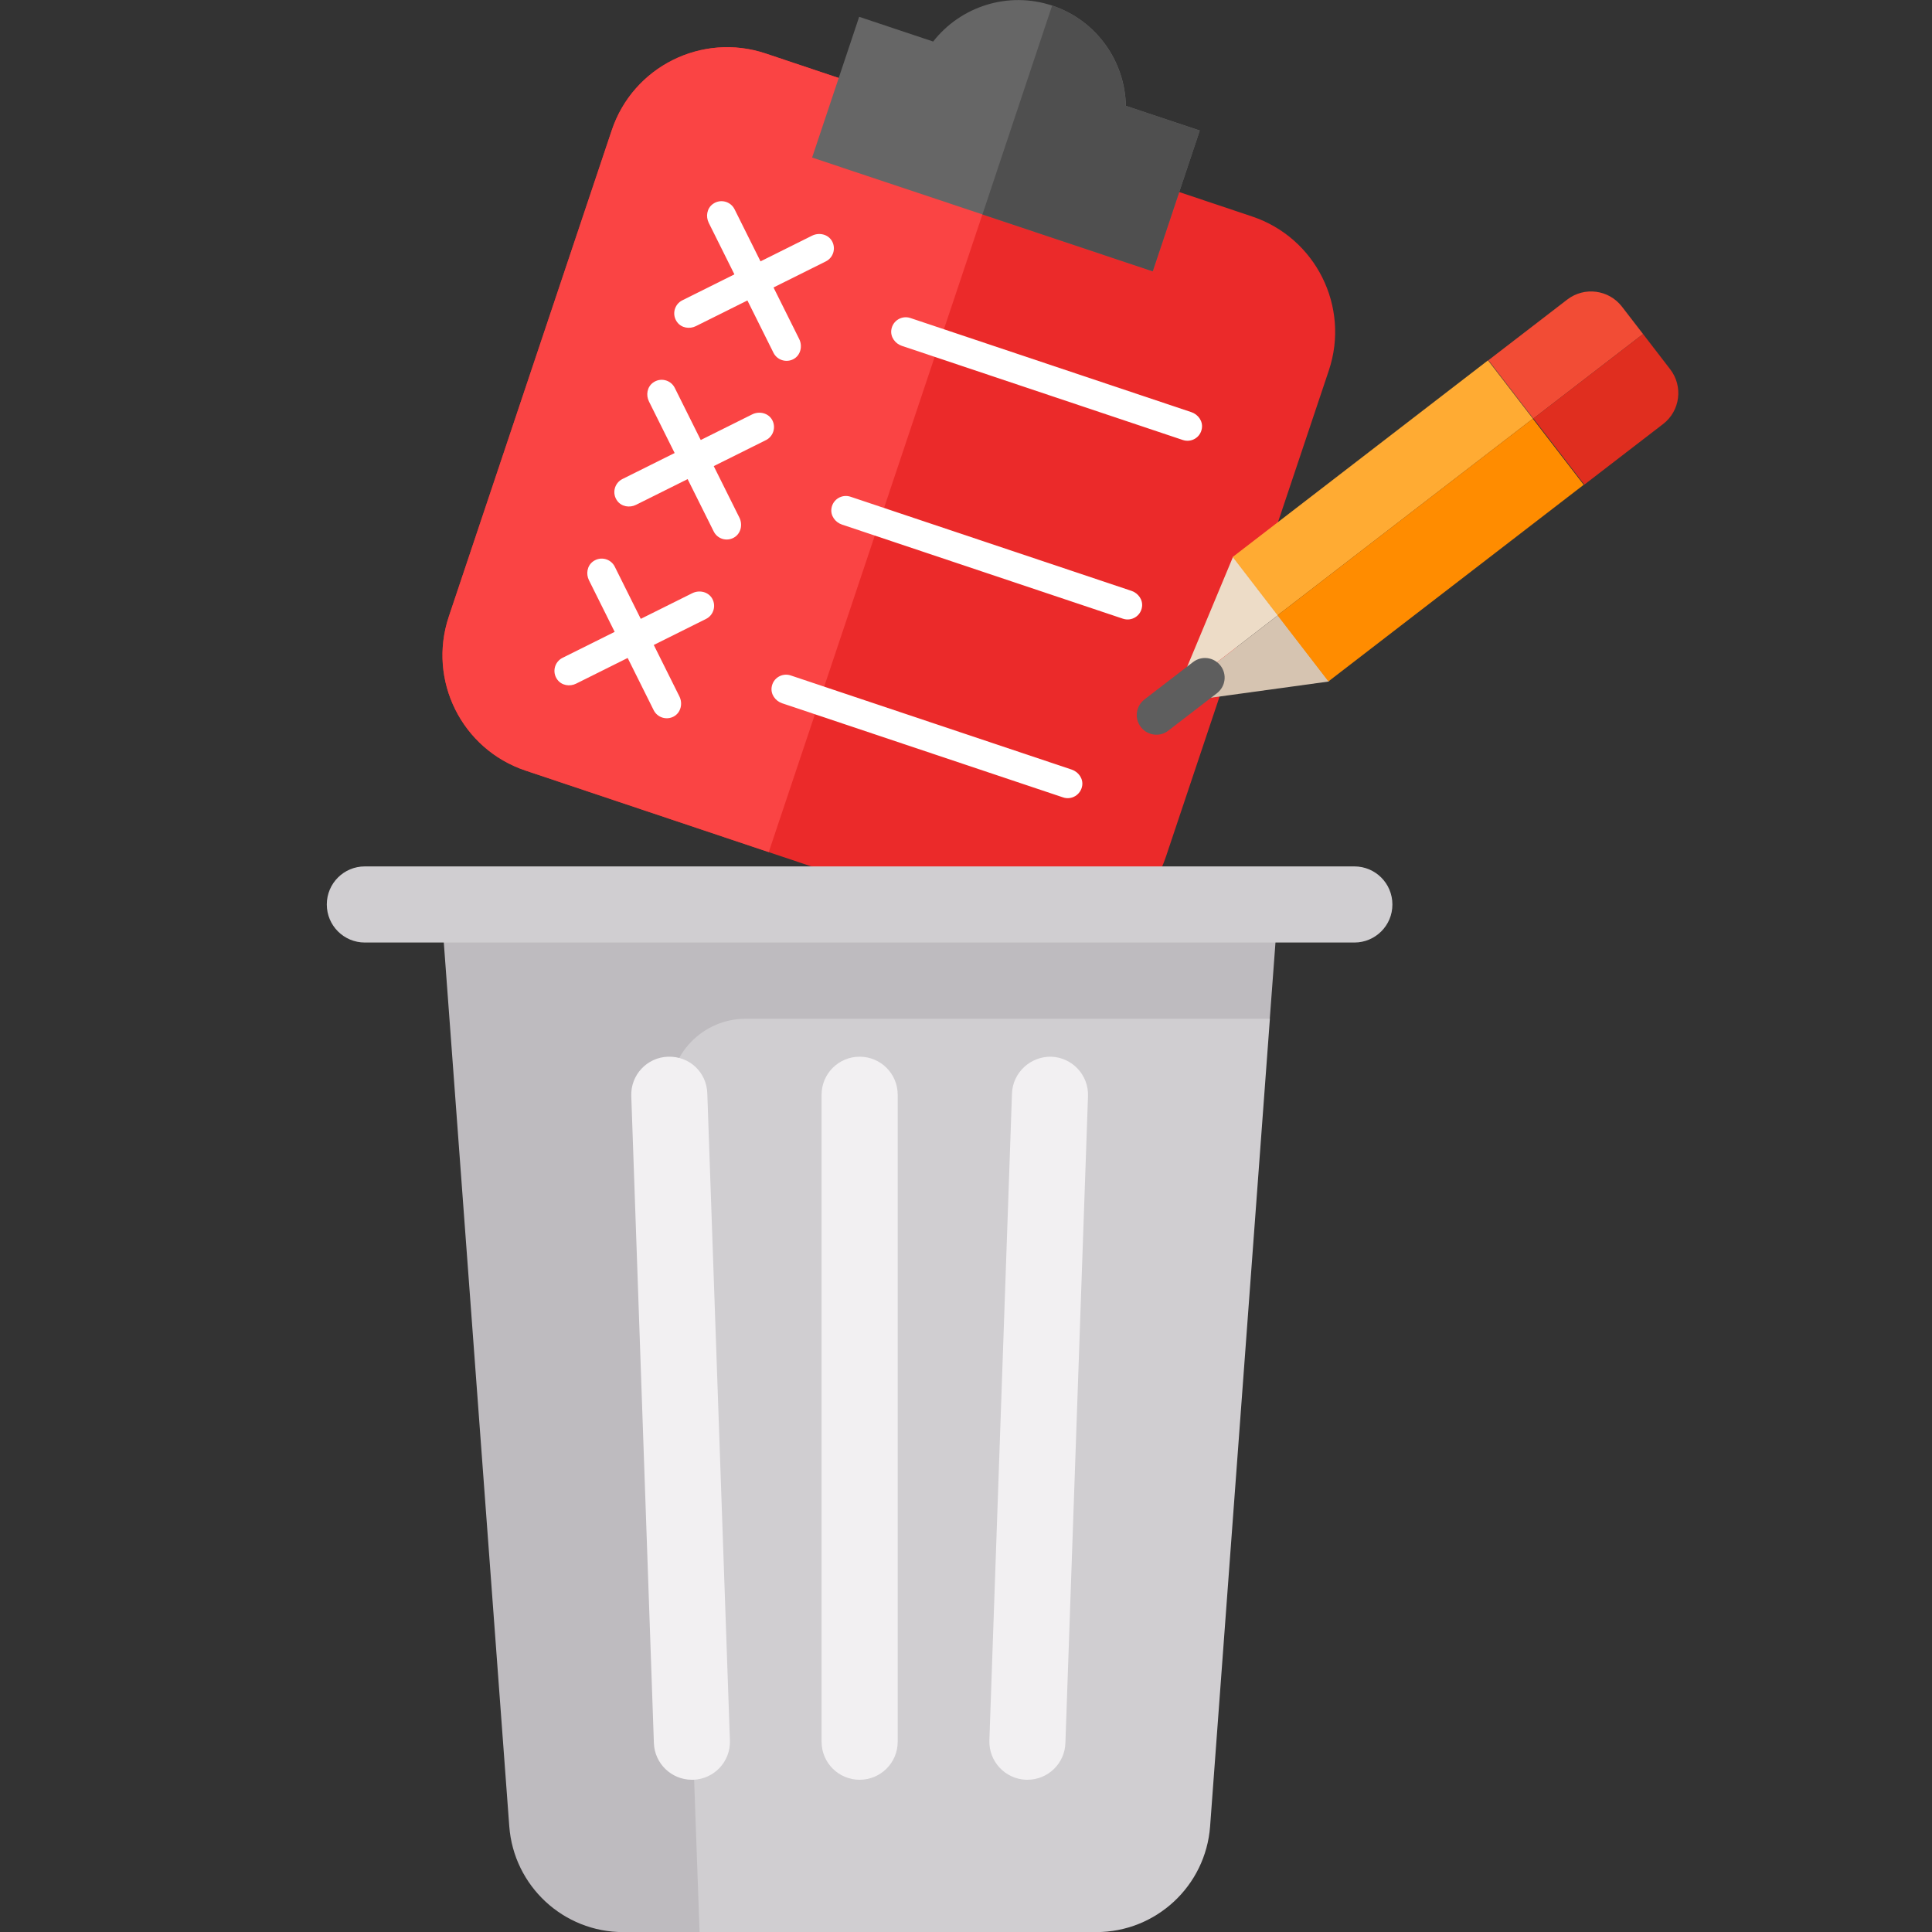 <?xml version="1.0" encoding="utf-8"?>
<!-- Generator: Adobe Illustrator 24.1.0, SVG Export Plug-In . SVG Version: 6.00 Build 0)  -->
<svg version="1.1" id="Layer_1" xmlns="http://www.w3.org/2000/svg" xmlns:xlink="http://www.w3.org/1999/xlink" x="0px" y="0px"
	 viewBox="0 0 2000 2000" style="enable-background:new 0 0 2000 2000;" xml:space="preserve">
<rect x="0" y="0" width="2000" height="2000" fill="#333333" stroke="none"/>
<style type="text/css">
	.st0{fill:#EB2A2A;}
	.st1{fill:#FA4444;}
	.st2{fill:#FFFFFF;}
	.st3{fill:#666666;}
	.st4{fill:#4F4F4F;}
	.st5{fill:#D0CED1;}
	.st6{fill:#BEBBBF;}
	.st7{fill:#F2F0F2;}
	.st8{fill:#EDDCC7;}
	.st9{fill:#F24C35;}
	.st10{fill:#FFAB33;}
	.st11{fill:#D6C4B1;}
	.st12{fill:#E02E1F;}
	.st13{fill:#FF8C00;}
	.st14{fill:#5E5E5E;}
</style>
<g>
	<g>
		<g>
			<path class="st0" d="M1047.5,966.5L544,797.7c-65.9-22.1-101.5-93.5-79.4-159.4l168.7-503.5c22.1-65.9,93.5-101.5,159.4-79.4
				l503.5,168.7c65.9,22.1,101.5,93.5,79.4,159.4l-168.7,503.5C1184.8,953,1113.5,988.6,1047.5,966.5z"/>
			<path class="st1" d="M1044.5,139.8L792.7,55.4c-65.9-22.1-137.3,13.4-159.4,79.4L464.6,638.3C442.5,704.3,478,775.6,544,797.7
				l251.8,84.4L1044.5,139.8z"/>
			<g>
				<g>
					<path class="st2" d="M1162.5,640.5l-291-97.5c-7-2.4-11.9-9.3-10.8-16.6c1.4-9.6,11-15.1,19.7-12.2l291,97.5
						c7,2.4,11.9,9.3,10.8,16.6C1180.8,637.9,1171.3,643.4,1162.5,640.5z"/>
					<g>
						<path class="st2" d="M792.9,455.6l-134.5,67c-6.6,3.3-15,1.9-19.4-4.1c-5.8-7.8-2.9-18.5,5.3-22.6l134.3-66.9
							c7.4-3.7,16.8-1.5,20.8,5.8C803.5,442.4,800.5,451.8,792.9,455.6z"/>
						<path class="st2" d="M738.8,550.1l-67-134.5c-3.3-6.6-1.9-15,4.1-19.4c7.8-5.8,18.5-2.9,22.6,5.3l66.9,134.3
							c3.7,7.4,1.5,16.8-5.8,20.8C752,560.8,742.6,557.8,738.8,550.1z"/>
					</g>
				</g>
				<g>
					<path class="st2" d="M1224.5,455.5l-291-97.5c-7-2.4-11.9-9.3-10.8-16.6c1.4-9.6,11-15.1,19.7-12.2l291,97.5
						c7,2.4,11.9,9.3,10.8,16.6C1242.8,452.9,1233.3,458.4,1224.5,455.5z"/>
					<g>
						<path class="st2" d="M854.9,270.6l-134.5,67c-6.6,3.3-15,1.9-19.4-4.1c-5.8-7.8-2.9-18.5,5.3-22.6l134.3-66.9
							c7.4-3.7,16.8-1.5,20.8,5.8C865.5,257.4,862.5,266.8,854.9,270.6z"/>
						<path class="st2" d="M800.7,365.2l-67-134.5c-3.3-6.6-1.9-15,4.1-19.4c7.8-5.8,18.5-2.9,22.6,5.3l66.9,134.3
							c3.7,7.4,1.5,16.8-5.8,20.8C814,375.8,804.5,372.8,800.7,365.2z"/>
					</g>
				</g>
				<g>
					<path class="st2" d="M1100.6,825.5l-291-97.5c-7-2.4-11.9-9.3-10.8-16.6c1.4-9.6,11-15.1,19.7-12.2l291,97.5
						c7,2.4,11.9,9.3,10.8,16.6C1118.8,822.8,1109.3,828.4,1100.6,825.5z"/>
					<g>
						<path class="st2" d="M730.9,640.7l-134.5,67c-6.6,3.3-15,1.9-19.4-4.1c-5.8-7.8-2.9-18.5,5.3-22.6l134.3-66.9
							c7.4-3.7,16.8-1.5,20.8,5.8C741.5,627.5,738.5,636.9,730.9,640.7z"/>
						<path class="st2" d="M676.7,735.2l-67-134.5c-3.3-6.6-1.9-15,4.1-19.4c7.8-5.8,18.5-2.9,22.6,5.3l66.9,134.3
							c3.7,7.4,1.5,16.8-5.8,20.8C689.9,745.8,680.5,742.8,676.7,735.2z"/>
					</g>
				</g>
			</g>
		</g>
		<g>
			<g>
				<g>
					<g>
						<g>
							<path class="st3" d="M1165.5,109.6c-0.8-45.9-30.2-88.5-76.2-103.8s-95,1-123.3,37.2l-76.6-25.6l-48.7,145.7l352.6,117.7
								l48.7-145.7L1165.5,109.6z"/>
						</g>
					</g>
				</g>
			</g>
			<path class="st4" d="M1242,135.2l-48.7,145.7L1017,222l72.2-216.3c46,15.4,75.3,57.9,76.2,103.8L1242,135.2z"/>
		</g>
	</g>
	<g>
		<path class="st5" d="M535.7,936.3l70.7,954.3c4.6,61.7,56,109.5,117.9,109.5h410.5c61.9,0,113.3-47.7,117.9-109.5l61.9-836.1
			L535.7,936.3z"/>
		<path class="st6" d="M1314.5,1054.5l8.8-118.2H456.5l70.7,954.3c4.6,61.7,56,109.5,117.9,109.5h79.1l-30.9-863.9
			c-1.6-44.6,34.1-81.6,78.7-81.6H1314.5z"/>
		<g>
			<path class="st7" d="M889.9,1842.4c-21.8,0-39.4-17.6-39.4-39.4v-669.7c0-21.8,17.6-39.4,39.4-39.4c21.8,0,39.4,17.6,39.4,39.4
				V1803C929.3,1824.8,911.7,1842.4,889.9,1842.4L889.9,1842.4z"/>
			<path class="st7" d="M1063.6,1842.4c-0.5,0-1,0-1.4,0c-21.7-0.8-38.7-19-38-40.7l23.4-669.8c0.8-21.7,19.3-38.5,40.7-38
				c21.7,0.8,38.7,19,38,40.7l-23.4,669.8C1102.2,1825.7,1084.7,1842.4,1063.6,1842.4z"/>
			<path class="st7" d="M716.2,1842.4c-21.1,0-38.6-16.8-39.3-38l-23.4-669.8c-0.8-21.7,16.2-40,38-40.7c22.5-0.7,40,16.3,40.7,38
				l23.4,669.8c0.8,21.7-16.2,40-38,40.7C717.2,1842.4,716.7,1842.4,716.2,1842.4L716.2,1842.4z"/>
		</g>
		<path class="st5" d="M1402.1,975.7H377.7c-21.8,0-39.4-17.6-39.4-39.4c0-21.8,17.6-39.4,39.4-39.4h1024.3
			c21.8,0,39.4,17.6,39.4,39.4C1441.5,958,1423.8,975.7,1402.1,975.7z"/>
	</g>
	<g>
		<polygon class="st8" points="1276.5,576.5 1276.3,576.7 1217.2,718.4 1323,636.9 		"/>
		<path class="st9" d="M1700.9,345.8l-21.9-28.4c-13.6-17.6-38.9-20.9-56.6-7.3l-81.6,62.8l46.5,60.4L1700.9,345.8z"/>
		
			<rect x="1265.1" y="466.8" transform="matrix(0.792 -0.61 0.61 0.792 -10.612 978.588)" class="st10" width="333.7" height="76.2"/>
		<polygon class="st11" points="1375.5,705.5 1375.7,705.3 1323,636.9 1217.2,718.4 1213.2,727.8 		"/>
		<path class="st12" d="M1640.1,501.7l81.6-62.8c17.6-13.6,20.9-38.9,7.3-56.6l-28.1-36.5l-113.5,87.4L1640.1,501.7z"/>
		
			<rect x="1314.6" y="526.1" transform="matrix(0.792 -0.61 0.61 0.792 -39.624 1022.213)" class="st13" width="333.7" height="86.4"/>
		<path class="st14" d="M1194.5,760.4c-5.2-0.7-10.1-3.3-13.5-7.8c-6.9-8.9-5.2-21.6,3.7-28.5l50.3-38.7c8.9-6.9,21.6-5.2,28.5,3.7
			c6.9,8.9,5.2,21.6-3.7,28.5l-50.3,38.7C1205.1,759.8,1199.7,761.1,1194.5,760.4z"/>
	</g>
</g>
</svg>
